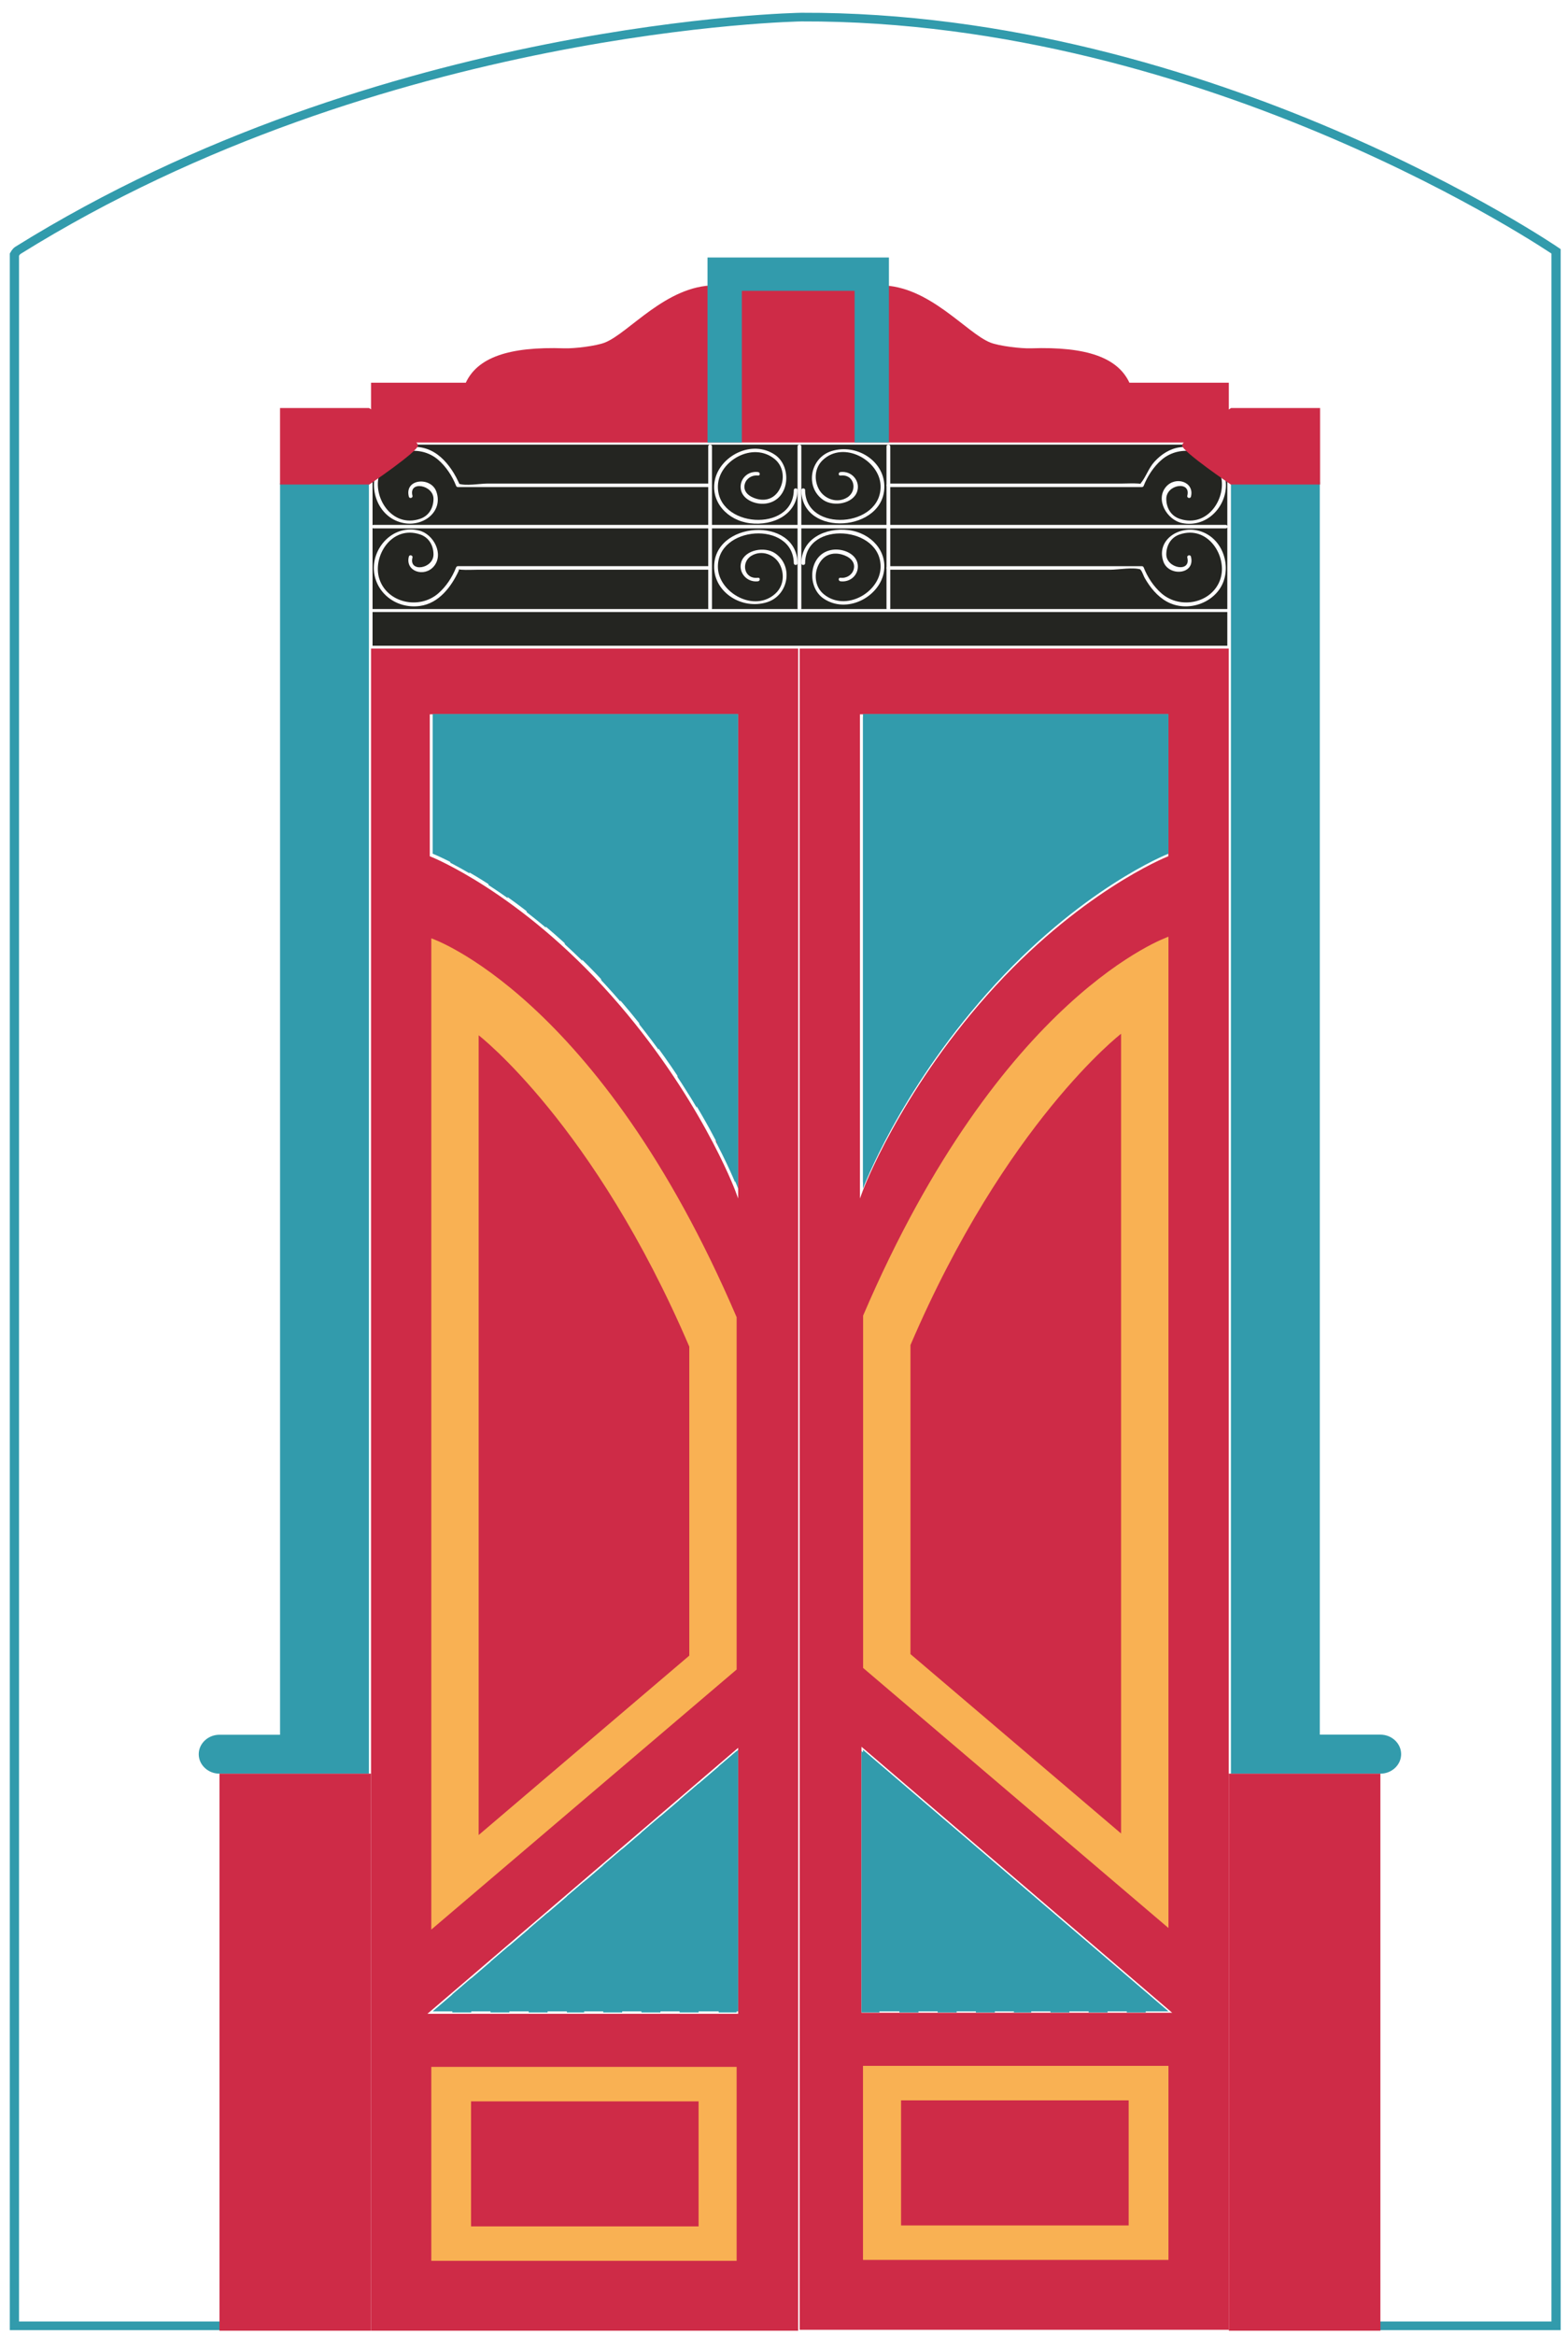 <?xml version="1.0" encoding="UTF-8" standalone="no"?>
<svg
   xmlns:dc="http://purl.org/dc/elements/1.1/"
   xmlns:cc="http://creativecommons.org/ns#"
   xmlns:rdf="http://www.w3.org/1999/02/22-rdf-syntax-ns#"
   xmlns:svg="http://www.w3.org/2000/svg"
   xmlns="http://www.w3.org/2000/svg"
   id="svg8"
   version="1.1"
   viewBox="0 0 163.672 243.682"
   height="921.001"
   width="618.602">
  <rect x="0" y="0" width="163.672" height="243.682" fill="#333333" stroke="none"/>
  <defs
     id="defs2">
    <clipPath
       id="clipPath1265"
       clipPathUnits="userSpaceOnUse">
      <path
         id="path1263"
         d="M 0,595.276 H 841.89 V 0 H 0 Z" />
    </clipPath>
    <clipPath
       id="clipPath1281"
       clipPathUnits="userSpaceOnUse">
      <path
         id="path1279"
         d="M -146.604,608.655 H 285.771 V 165.18 h -432.375 z" />
    </clipPath>
    <clipPath
       id="clipPath1517"
       clipPathUnits="userSpaceOnUse">
      <path
         id="path1515"
         d="M 543.615,380.714 H 993.297 V -54.171 H 543.615 Z" />
    </clipPath>
    <clipPath
       id="clipPath1121"
       clipPathUnits="userSpaceOnUse">
      <path
         id="path1119"
         d="M 0,595.276 H 841.89 V 0 H 0 Z" />
    </clipPath>
    <clipPath
       id="clipPath1081"
       clipPathUnits="userSpaceOnUse">
      <path
         id="path1079"
         d="m 429.197,242.135 h 33.063 l -33.063,30.174 z" />
    </clipPath>
    <clipPath
       id="clipPath1069"
       clipPathUnits="userSpaceOnUse">
      <path
         id="path1067"
         d="M 0,595.276 H 841.89 V 0 H 0 Z" />
    </clipPath>
    <clipPath
       id="clipPath1029"
       clipPathUnits="userSpaceOnUse">
      <path
         id="path1027"
         d="m 429.197,391.827 v -54.766 c 0,0 3.813,10.979 13.442,22.555 v 0 c 10.069,12.106 19.621,16.093 19.621,16.093 v 0 16.118 z" />
    </clipPath>
    <clipPath
       id="clipPath941"
       clipPathUnits="userSpaceOnUse">
      <path
         id="path939"
         d="m 382.621,242.135 h 33.064 v 30.174 z" />
    </clipPath>
    <clipPath
       id="clipPath929"
       clipPathUnits="userSpaceOnUse">
      <path
         id="path927"
         d="M 0,595.276 H 841.89 V 0 H 0 Z" />
    </clipPath>
    <clipPath
       id="clipPath889"
       clipPathUnits="userSpaceOnUse">
      <path
         id="path887"
         d="m 382.621,391.827 v -16.118 c 0,0 9.552,-3.987 19.622,-16.093 v 0 c 9.628,-11.576 13.442,-22.555 13.442,-22.555 v 0 54.766 z" />
    </clipPath>
    <clipPath
       id="clipPath835"
       clipPathUnits="userSpaceOnUse">
      <path
         id="path833"
         d="M 0,595.276 H 841.89 V 0 H 0 Z" />
    </clipPath>
    <clipPath
       id="clipPath3241-4-2-3-8-61"
       clipPathUnits="userSpaceOnUse">
      <rect
         y="-264.111"
         x="-1.562"
         height="1060.938"
         width="818.75"
         id="rect3243-67-91-6-9-87"
         style="opacity:1;vector-effect:none;fill:#008080;fill-opacity:1;stroke:none;stroke-width:18.898;stroke-linecap:butt;stroke-linejoin:miter;stroke-miterlimit:4;stroke-dasharray:none;stroke-dashoffset:0;stroke-opacity:1" />
    </clipPath>
    <filter
       id="filter9616-50-8-5"
       style="color-interpolation-filters:sRGB">
      <feFlood
         id="feFlood9606-36-7-6"
         result="flood"
         flood-color="rgb(255,255,255)"
         flood-opacity="0.859" />
      <feComposite
         id="feComposite9608-106-7-9"
         result="composite1"
         operator="in"
         in2="SourceGraphic"
         in="flood" />
      <feGaussianBlur
         id="feGaussianBlur9610-3-6-3"
         result="blur"
         stdDeviation="3"
         in="composite1" />
      <feOffset
         id="feOffset9612-20-8-7"
         result="offset"
         dy="3"
         dx="-3" />
      <feComposite
         id="feComposite9614-61-7-4"
         result="composite2"
         operator="over"
         in2="offset"
         in="SourceGraphic" />
    </filter>
    <clipPath
       id="clipPath2335"
       clipPathUnits="userSpaceOnUse">
      <rect
         y="-1066.181"
         x="-565.812"
         height="221.561"
         width="332.471"
         id="rect2337"
         style="opacity:0.591;vector-effect:none;fill:#329bac;fill-opacity:1;stroke:none;stroke-width:1.824;stroke-linecap:butt;stroke-linejoin:miter;stroke-miterlimit:4;stroke-dasharray:none;stroke-dashoffset:0;stroke-opacity:1" />
    </clipPath>
    <clipPath
       id="clipPath2186"
       clipPathUnits="userSpaceOnUse">
      <rect
         y="-1455.75"
         x="-1219.875"
         height="591.75"
         width="555"
         id="rect2188"
         style="opacity:0.591;vector-effect:none;fill:#ffffff;fill-opacity:1;stroke:none;stroke-width:4.5;stroke-linecap:butt;stroke-linejoin:miter;stroke-miterlimit:4;stroke-dasharray:none;stroke-dashoffset:0;stroke-opacity:1" />
    </clipPath>
    <filter
       id="filter2337"
       style="color-interpolation-filters:sRGB">
      <feFlood
         id="feFlood2327"
         result="flood"
         flood-color="rgb(0,0,0)"
         flood-opacity="0.498" />
      <feComposite
         id="feComposite2329"
         result="composite1"
         operator="in"
         in2="SourceGraphic"
         in="flood" />
      <feGaussianBlur
         id="feGaussianBlur2331"
         result="blur"
         stdDeviation="1.5"
         in="composite1" />
      <feOffset
         id="feOffset2333"
         result="offset"
         dy="0"
         dx="0" />
      <feComposite
         id="feComposite2335"
         result="composite2"
         operator="over"
         in2="offset"
         in="SourceGraphic" />
    </filter>
    <filter
       id="filter2313"
       style="color-interpolation-filters:sRGB">
      <feFlood
         id="feFlood2303"
         result="flood"
         flood-color="rgb(0,0,0)"
         flood-opacity="0.498" />
      <feComposite
         id="feComposite2305"
         result="composite1"
         operator="in"
         in2="SourceGraphic"
         in="flood" />
      <feGaussianBlur
         id="feGaussianBlur2307"
         result="blur"
         stdDeviation="1.5"
         in="composite1" />
      <feOffset
         id="feOffset2309"
         result="offset"
         dy="0"
         dx="0" />
      <feComposite
         id="feComposite2311"
         result="composite2"
         operator="over"
         in2="offset"
         in="SourceGraphic" />
    </filter>
    <filter
       id="filter2325"
       style="color-interpolation-filters:sRGB">
      <feFlood
         id="feFlood2315"
         result="flood"
         flood-color="rgb(0,0,0)"
         flood-opacity="0.498" />
      <feComposite
         id="feComposite2317"
         result="composite1"
         operator="in"
         in2="SourceGraphic"
         in="flood" />
      <feGaussianBlur
         id="feGaussianBlur2319"
         result="blur"
         stdDeviation="1.5"
         in="composite1" />
      <feOffset
         id="feOffset2321"
         result="offset"
         dy="0"
         dx="0" />
      <feComposite
         id="feComposite2323"
         result="composite2"
         operator="over"
         in2="offset"
         in="SourceGraphic" />
    </filter>
    <filter
       id="filter2301"
       style="color-interpolation-filters:sRGB">
      <feFlood
         id="feFlood2291"
         result="flood"
         flood-color="rgb(0,0,0)"
         flood-opacity="0.498" />
      <feComposite
         id="feComposite2293"
         result="composite1"
         operator="in"
         in2="SourceGraphic"
         in="flood" />
      <feGaussianBlur
         id="feGaussianBlur2295"
         result="blur"
         stdDeviation="1.5"
         in="composite1" />
      <feOffset
         id="feOffset2297"
         result="offset"
         dy="0"
         dx="0" />
      <feComposite
         id="feComposite2299"
         result="composite2"
         operator="over"
         in2="offset"
         in="SourceGraphic" />
    </filter>
    <filter
       id="filter2349"
       style="color-interpolation-filters:sRGB">
      <feFlood
         id="feFlood2339"
         result="flood"
         flood-color="rgb(0,0,0)"
         flood-opacity="0.498" />
      <feComposite
         id="feComposite2341"
         result="composite1"
         operator="in"
         in2="SourceGraphic"
         in="flood" />
      <feGaussianBlur
         id="feGaussianBlur2343"
         result="blur"
         stdDeviation="1.5"
         in="composite1" />
      <feOffset
         id="feOffset2345"
         result="offset"
         dy="0"
         dx="0" />
      <feComposite
         id="feComposite2347"
         result="composite2"
         operator="over"
         in2="offset"
         in="SourceGraphic" />
    </filter>
    <clipPath
       id="clipPath1069-4"
       clipPathUnits="userSpaceOnUse">
      <path
         id="path1067-9"
         d="M 0,595.276 H 841.89 V 0 H 0 Z" />
    </clipPath>
    <clipPath
       id="clipPath929-2"
       clipPathUnits="userSpaceOnUse">
      <path
         id="path927-5"
         d="M 0,595.276 H 841.89 V 0 H 0 Z" />
    </clipPath>
    <clipPath
       id="clipPath3241-4-2-3-8-61-7"
       clipPathUnits="userSpaceOnUse">
      <rect
         y="-264.111"
         x="-1.562"
         height="1060.938"
         width="818.75"
         id="rect3243-67-91-6-9-87-4"
         style="opacity:1;vector-effect:none;fill:#008080;fill-opacity:1;stroke:none;stroke-width:18.898;stroke-linecap:butt;stroke-linejoin:miter;stroke-miterlimit:4;stroke-dasharray:none;stroke-dashoffset:0;stroke-opacity:1" />
    </clipPath>
  </defs>
  <g
     transform="translate(-55.676,209.807)"
     id="layer1">
    <path
       id="rect481"
       d="m 55.676,-209.277 c 0,81.051 0,162.102 0,243.152 54.557,0 109.115,0 163.672,0 0,-81.227 0,-162.454 0,-243.682 -54.557,0 -109.115,0 -163.672,0 v 0.529 z"
       style="fill:#ffffff;stroke-width:0.265" />
    <g
       transform="translate(-7.707,-7.707)"
       id="g479">
      <g
         transform="matrix(0.964,0,0,-0.904,-260.444,226.8)"
         id="g829">
        <g
           id="g831"
           clip-path="url(#clipPath835)">
          <g
             id="g837"
             transform="translate(422.701,472.474)">
            <path
               d="m 0,0 c 0,0 -45.406,-0.736 -84.846,-26.932 -0.19,-0.126 -0.375,-0.482 -0.375,-0.482 V -266.518 H 81.709 V -27.041 C 81.709,-27.041 44.41,0.154 0,0 Z"
               style="fill:none;stroke:#329bac;stroke-width:1;stroke-linecap:butt;stroke-linejoin:miter;stroke-miterlimit:10;stroke-dasharray:none;stroke-opacity:1"
               id="path839" />
          </g>
          <path
             d="m 376.097,205.389 h 92.881 V 399.74 h -92.881 z"
             style="fill:#242521;fill-opacity:1;fill-rule:nonzero;stroke:none"
             id="path841" />
          <path
             d="m 376.097,205.389 h 46.44 V 399.74 h -46.44 z"
             style="fill:#242521;fill-opacity:1;fill-rule:nonzero;stroke:none"
             id="path843" />
          <path
             d="m 376.26,205.552 h 46.115 V 399.577 H 376.26 Z m 46.441,-0.325 h -46.767 v 194.676 h 46.767 z"
             style="fill:#ffffff;fill-opacity:1;fill-rule:nonzero;stroke:none"
             id="path845" />
          <path
             d="m 382.621,242.135 h 33.063 v 149.691 h -33.063 z"
             style="fill:#242521;fill-opacity:1;fill-rule:nonzero;stroke:none"
             id="path847" />
          <path
             d="m 382.784,242.298 h 32.738 v 149.366 h -32.738 z m 33.064,-0.326 h -33.389 v 150.017 h 33.389 z"
             style="fill:#ffffff;fill-opacity:1;fill-rule:nonzero;stroke:none"
             id="path849" />
          <g
             id="g851"
             transform="translate(402.243,359.615)">
            <path
               d="M 0,0 C 9.628,-11.576 13.441,-22.555 13.441,-22.555 V 32.211 H -19.622 V 16.093 c 0,0 9.552,-3.987 19.622,-16.093"
               style="fill:#242521;fill-opacity:1;fill-rule:nonzero;stroke:none"
               id="path853" />
          </g>
          <g
             id="g855"
             transform="translate(402.368,359.719)">
            <path
               d="M 0,0 C 8.024,-9.646 12.054,-18.983 13.154,-21.77 V 31.944 H -19.584 V 16.096 C -18.533,15.625 -9.432,11.34 0,0 m 13.479,-23.624 -0.316,0.912 c -0.038,0.109 -3.916,11.086 -13.413,22.504 -9.925,11.932 -19.464,16.007 -19.56,16.047 l -0.1,0.041 v 16.39 h 33.389 z"
               style="fill:#ffffff;fill-opacity:1;fill-rule:nonzero;stroke:none"
               id="path857" />
          </g>
          <path
             d="m 376.097,205.389 h 46.44 V 399.74 h -46.44 z"
             style="fill:#ce2b47;fill-opacity:1;fill-rule:nonzero;stroke:none"
             id="path859" />
          <path
             d="m 382.621,242.135 h 33.063 v 149.691 h -33.063 z"
             style="fill:#ce2b47;fill-opacity:1;fill-rule:nonzero;stroke:none"
             id="path861" />
          <g
             id="g863"
             transform="translate(382.621,242.135)">
            <path
               d="M 0,0 H 33.063 V 30.173 Z"
               style="fill:#242521;fill-opacity:1;fill-rule:nonzero;stroke:none"
               id="path865" />
          </g>
          <g
             id="g867"
             transform="translate(383.041,242.298)">
            <path
               d="M 0,0 H 32.48 V 29.642 Z M 32.806,-0.325 H -0.84 l 0.31,0.283 33.336,30.422 z"
               style="fill:#ffffff;fill-opacity:1;fill-rule:nonzero;stroke:none"
               id="path869" />
          </g>
          <path
             d="m 382.621,213.456 h 33.063 v 22.389 h -33.063 z"
             style="fill:#f9b153;fill-opacity:1;fill-rule:nonzero;stroke:none"
             id="path871" />
          <path
             d="m 386.927,217.434 h 24.637 v 14.432 h -24.637 z"
             style="fill:#ce2b47;fill-opacity:1;fill-rule:nonzero;stroke:none"
             id="path873" />
          <g
             id="g875"
             transform="translate(382.621,366.128)">
            <path
               d="M 0,0 C 0,0 18.127,-6.542 33.063,-43.742 V -84.41 L 0,-114.433 Z"
               style="fill:#f9b153;fill-opacity:1;fill-rule:nonzero;stroke:none"
               id="path877" />
          </g>
          <g
             id="g879"
             transform="translate(387.75,354.934)">
            <path
               d="M 0,0 C 0,0 12.504,-10.283 22.807,-35.943 V -71.612 L 0,-92.322 Z"
               style="fill:#ce2b47;fill-opacity:1;fill-rule:nonzero;stroke:none"
               id="path881" />
          </g>
        </g>
      </g>
      <g
         transform="matrix(0.964,0,0,-0.904,-260.444,226.8)"
         id="g883">
        <g
           id="g885"
           clip-path="url(#clipPath889)">
          <path
             d="m 384.688,337.302 h -2.067 v 54.524 h 2.067 z"
             style="fill:#ffffff;fill-opacity:1;fill-rule:nonzero;stroke:none"
             id="path891" />
          <path
             d="m 386.755,337.302 h -2.067 v 54.524 h 2.067 z"
             style="fill:#329bac;fill-opacity:1;fill-rule:nonzero;stroke:none"
             id="path893" />
          <path
             d="m 388.822,337.302 h -2.067 v 54.524 h 2.067 z"
             style="fill:#ffffff;fill-opacity:1;fill-rule:nonzero;stroke:none"
             id="path895" />
          <path
             d="m 390.889,337.302 h -2.067 v 54.524 h 2.067 z"
             style="fill:#329bac;fill-opacity:1;fill-rule:nonzero;stroke:none"
             id="path897" />
          <path
             d="m 392.956,337.302 h -2.067 v 54.524 h 2.067 z"
             style="fill:#ffffff;fill-opacity:1;fill-rule:nonzero;stroke:none"
             id="path899" />
          <path
             d="m 395.022,337.302 h -2.067 v 54.524 h 2.067 z"
             style="fill:#329bac;fill-opacity:1;fill-rule:nonzero;stroke:none"
             id="path901" />
          <path
             d="m 397.089,337.302 h -2.067 v 54.524 h 2.067 z"
             style="fill:#ffffff;fill-opacity:1;fill-rule:nonzero;stroke:none"
             id="path903" />
          <path
             d="m 399.156,337.302 h -2.067 v 54.524 h 2.067 z"
             style="fill:#329bac;fill-opacity:1;fill-rule:nonzero;stroke:none"
             id="path905" />
          <path
             d="m 401.028,337.302 h -2.067 v 54.524 h 2.067 z"
             style="fill:#ffffff;fill-opacity:1;fill-rule:nonzero;stroke:none"
             id="path907" />
          <path
             d="m 403.095,337.302 h -2.067 v 54.524 h 2.067 z"
             style="fill:#329bac;fill-opacity:1;fill-rule:nonzero;stroke:none"
             id="path909" />
          <path
             d="m 405.162,337.302 h -2.067 v 54.524 h 2.067 z"
             style="fill:#ffffff;fill-opacity:1;fill-rule:nonzero;stroke:none"
             id="path911" />
          <path
             d="m 407.228,337.302 h -2.067 v 54.524 h 2.067 z"
             style="fill:#329bac;fill-opacity:1;fill-rule:nonzero;stroke:none"
             id="path913" />
          <path
             d="m 409.295,337.302 h -2.067 v 54.524 h 2.067 z"
             style="fill:#ffffff;fill-opacity:1;fill-rule:nonzero;stroke:none"
             id="path915" />
          <path
             d="m 411.362,337.302 h -2.067 v 54.524 h 2.067 z"
             style="fill:#329bac;fill-opacity:1;fill-rule:nonzero;stroke:none"
             id="path917" />
          <path
             d="m 413.429,337.302 h -2.067 v 54.524 h 2.067 z"
             style="fill:#ffffff;fill-opacity:1;fill-rule:nonzero;stroke:none"
             id="path919" />
          <path
             d="m 415.592,337.302 h -2.067 v 54.524 h 2.067 z"
             style="fill:#329bac;fill-opacity:1;fill-rule:nonzero;stroke:none"
             id="path921" />
        </g>
      </g>
      <g
         transform="matrix(0.964,0,0,-0.904,-260.444,226.8)"
         id="g923">
        <g
           id="g925"
           clip-path="url(#clipPath929)">
          <g
             id="g931"
             transform="translate(402.368,359.719)">
            <path
               d="M 0,0 C 8.024,-9.646 12.054,-18.983 13.154,-21.77 V 31.944 H -19.584 V 16.096 C -18.533,15.625 -9.432,11.34 0,0 m 13.479,-23.624 -0.316,0.912 c -0.038,0.109 -3.916,11.086 -13.413,22.504 -9.925,11.932 -19.464,16.007 -19.56,16.047 l -0.1,0.041 v 16.39 h 33.389 z"
               style="fill:#ffffff;fill-opacity:1;fill-rule:nonzero;stroke:none"
               id="path933" />
          </g>
        </g>
      </g>
      <g
         transform="matrix(0.964,0,0,-0.904,-260.444,226.8)"
         id="g935">
        <g
           id="g937"
           clip-path="url(#clipPath941)">
          <path
             d="m 384.898,240.773 h -2.067 v 54.523 h 2.067 z"
             style="fill:#ffffff;fill-opacity:1;fill-rule:nonzero;stroke:none"
             id="path943" />
          <path
             d="m 386.965,240.773 h -2.067 v 54.523 h 2.067 z"
             style="fill:#329bac;fill-opacity:1;fill-rule:nonzero;stroke:none"
             id="path945" />
          <path
             d="m 389.032,240.773 h -2.067 v 54.523 h 2.067 z"
             style="fill:#ffffff;fill-opacity:1;fill-rule:nonzero;stroke:none"
             id="path947" />
          <path
             d="m 391.099,240.773 h -2.067 v 54.523 h 2.067 z"
             style="fill:#329bac;fill-opacity:1;fill-rule:nonzero;stroke:none"
             id="path949" />
          <path
             d="m 393.166,240.773 h -2.067 v 54.523 h 2.067 z"
             style="fill:#ffffff;fill-opacity:1;fill-rule:nonzero;stroke:none"
             id="path951" />
          <path
             d="m 395.233,240.773 h -2.067 v 54.523 h 2.067 z"
             style="fill:#329bac;fill-opacity:1;fill-rule:nonzero;stroke:none"
             id="path953" />
          <path
             d="m 397.3,240.773 h -2.067 v 54.523 h 2.067 z"
             style="fill:#ffffff;fill-opacity:1;fill-rule:nonzero;stroke:none"
             id="path955" />
          <path
             d="M 399.367,240.773 H 397.3 v 54.523 h 2.067 z"
             style="fill:#329bac;fill-opacity:1;fill-rule:nonzero;stroke:none"
             id="path957" />
          <path
             d="m 401.238,240.773 h -2.067 v 54.523 h 2.067 z"
             style="fill:#ffffff;fill-opacity:1;fill-rule:nonzero;stroke:none"
             id="path959" />
          <path
             d="m 403.305,240.773 h -2.067 v 54.523 h 2.067 z"
             style="fill:#329bac;fill-opacity:1;fill-rule:nonzero;stroke:none"
             id="path961" />
          <path
             d="m 405.372,240.773 h -2.067 v 54.523 h 2.067 z"
             style="fill:#ffffff;fill-opacity:1;fill-rule:nonzero;stroke:none"
             id="path963" />
          <path
             d="m 407.439,240.773 h -2.067 v 54.523 h 2.067 z"
             style="fill:#329bac;fill-opacity:1;fill-rule:nonzero;stroke:none"
             id="path965" />
          <path
             d="m 409.506,240.773 h -2.067 v 54.523 h 2.067 z"
             style="fill:#ffffff;fill-opacity:1;fill-rule:nonzero;stroke:none"
             id="path967" />
          <path
             d="m 411.573,240.773 h -2.067 v 54.523 h 2.067 z"
             style="fill:#329bac;fill-opacity:1;fill-rule:nonzero;stroke:none"
             id="path969" />
          <path
             d="m 413.64,240.773 h -2.067 v 54.523 h 2.067 z"
             style="fill:#ffffff;fill-opacity:1;fill-rule:nonzero;stroke:none"
             id="path971" />
          <path
             d="m 415.803,240.773 h -2.067 v 54.523 h 2.067 z"
             style="fill:#329bac;fill-opacity:1;fill-rule:nonzero;stroke:none"
             id="path973" />
        </g>
      </g>
      <path
         d="M 191.641,41.036 H 146.856 V -134.746 h 44.786 z"
         style="fill:#242521;fill-opacity:1;fill-rule:nonzero;stroke:none;stroke-width:0.934"
         id="path983" />
      <path
         d="m 147.012,40.888 h 44.471 V -134.598 h -44.471 z m 44.787,0.294 H 146.698 V -134.893 h 45.1 z"
         style="fill:#ffffff;fill-opacity:1;fill-rule:nonzero;stroke:none;stroke-width:0.934"
         id="path985" />
      <path
         d="m 185.349,7.801 h -31.885 v -135.388 h 31.885 z"
         style="fill:#242521;fill-opacity:1;fill-rule:nonzero;stroke:none;stroke-width:0.934"
         id="path987" />
      <path
         d="m 153.621,7.653 h 31.572 V -127.441 h -31.572 z m 31.885,0.295 H 153.306 V -127.735 h 32.2 z"
         style="fill:#ffffff;fill-opacity:1;fill-rule:nonzero;stroke:none;stroke-width:0.934"
         id="path989" />
      <g
         id="g991"
         transform="matrix(0.964,0,0,-0.904,166.427,-98.455)">
        <path
           d="M 0,0 C -9.629,-11.576 -13.442,-22.555 -13.442,-22.555 V 32.211 H 19.621 V 16.093 C 19.621,16.093 10.069,12.106 0,0"
           style="fill:#242521;fill-opacity:1;fill-rule:nonzero;stroke:none"
           id="path993" />
      </g>
      <g
         id="g995"
         transform="matrix(0.964,0,0,-0.904,153.62,-127.441)">
        <path
           d="m 0,0 v -53.714 c 1.1,2.786 5.13,12.124 13.153,21.77 9.433,11.34 18.534,15.625 19.585,16.095 V 0 Z M -0.325,-55.568 V 0.326 h 33.388 v -16.39 l -0.099,-0.041 c -0.096,-0.041 -9.635,-4.115 -19.56,-16.047 l -0.125,0.104 0.125,-0.104 C 3.907,-43.57 0.029,-54.547 -0.009,-54.656 Z"
           style="fill:#ffffff;fill-opacity:1;fill-rule:nonzero;stroke:none"
           id="path997" />
      </g>
      <path
         d="M 191.641,41.036 H 146.856 V -134.746 h 44.786 z"
         style="fill:#ce2b47;fill-opacity:1;fill-rule:nonzero;stroke:none;stroke-width:0.934"
         id="path999" />
      <path
         d="m 185.349,7.801 h -31.885 v -135.388 h 31.885 z"
         style="fill:#ce2b47;fill-opacity:1;fill-rule:nonzero;stroke:none;stroke-width:0.934"
         id="path1001" />
      <g
         id="g1003"
         transform="matrix(0.964,0,0,-0.904,185.349,7.8)">
        <path
           d="M 0,0 H -33.063 V 30.173 Z"
           style="fill:#242521;fill-opacity:1;fill-rule:nonzero;stroke:none"
           id="path1005" />
      </g>
      <g
         id="g1007"
         transform="matrix(0.964,0,0,-0.904,153.62,7.654)">
        <path
           d="M 0,0 H 32.48 L 0,29.642 Z M 33.321,-0.325 H -0.325 V 30.38 Z"
           style="fill:#ffffff;fill-opacity:1;fill-rule:nonzero;stroke:none"
           id="path1009" />
      </g>
      <path
         d="m 185.349,33.74 h -31.885 v -20.25 h 31.885 z"
         style="fill:#f9b153;fill-opacity:1;fill-rule:nonzero;stroke:none;stroke-width:0.934"
         id="path1011" />
      <path
         d="M 181.197,30.142 H 157.438 V 17.089 h 23.759 z"
         style="fill:#ce2b47;fill-opacity:1;fill-rule:nonzero;stroke:none;stroke-width:0.934"
         id="path1013" />
      <g
         id="g1015"
         transform="matrix(0.964,0,0,-0.904,185.349,-104.345)">
        <path
           d="M 0,0 C 0,0 -18.127,-6.542 -33.063,-43.742 V -84.41 L 0,-114.433 Z"
           style="fill:#f9b153;fill-opacity:1;fill-rule:nonzero;stroke:none"
           id="path1017" />
      </g>
      <g
         id="g1019"
         transform="matrix(0.964,0,0,-0.904,180.404,-94.22)">
        <path
           d="M 0,0 C 0,0 -12.504,-10.283 -22.807,-35.943 V -71.612 L 0,-92.322 Z"
           style="fill:#ce2b47;fill-opacity:1;fill-rule:nonzero;stroke:none"
           id="path1021" />
      </g>
      <path
         style="fill:#329bac;fill-opacity:1;stroke-width:0.934"
         d="m 140.432,-127.588 v 49.533 c 0,0 -3.677,-9.93 -12.963,-20.4 v 0 c -9.71,-10.949 -18.922,-14.555 -18.922,-14.555 v 0 -14.578 z"
         id="path1487" />
      <g
         transform="matrix(0.964,0,0,-0.904,-260.444,226.8)"
         id="g1023">
        <g
           id="g1025"
           clip-path="url(#clipPath1029)">
          <path
             d="m 460.194,337.302 h 2.066 v 54.524 h -2.066 z"
             style="fill:#ffffff;fill-opacity:1;fill-rule:nonzero;stroke:none"
             id="path1031" />
          <path
             d="m 458.126,337.302 h 2.067 v 54.524 h -2.067 z"
             style="fill:#329bac;fill-opacity:1;fill-rule:nonzero;stroke:none"
             id="path1033" />
          <path
             d="m 456.06,337.302 h 2.066 v 54.524 h -2.066 z"
             style="fill:#ffffff;fill-opacity:1;fill-rule:nonzero;stroke:none"
             id="path1035" />
          <path
             d="m 453.993,337.302 h 2.067 v 54.524 h -2.067 z"
             style="fill:#329bac;fill-opacity:1;fill-rule:nonzero;stroke:none"
             id="path1037" />
          <path
             d="m 451.926,337.302 h 2.066 v 54.524 h -2.066 z"
             style="fill:#ffffff;fill-opacity:1;fill-rule:nonzero;stroke:none"
             id="path1039" />
          <path
             d="m 449.859,337.302 h 2.067 v 54.524 h -2.067 z"
             style="fill:#329bac;fill-opacity:1;fill-rule:nonzero;stroke:none"
             id="path1041" />
          <path
             d="m 447.792,337.302 h 2.066 v 54.524 h -2.066 z"
             style="fill:#ffffff;fill-opacity:1;fill-rule:nonzero;stroke:none"
             id="path1043" />
          <path
             d="m 445.725,337.302 h 2.067 v 54.524 h -2.067 z"
             style="fill:#329bac;fill-opacity:1;fill-rule:nonzero;stroke:none"
             id="path1045" />
          <path
             d="m 443.854,337.302 h 2.067 v 54.524 h -2.067 z"
             style="fill:#ffffff;fill-opacity:1;fill-rule:nonzero;stroke:none"
             id="path1047" />
          <path
             d="m 441.787,337.302 h 2.067 v 54.524 h -2.067 z"
             style="fill:#329bac;fill-opacity:1;fill-rule:nonzero;stroke:none"
             id="path1049" />
          <path
             d="m 439.72,337.302 h 2.066 v 54.524 h -2.066 z"
             style="fill:#ffffff;fill-opacity:1;fill-rule:nonzero;stroke:none"
             id="path1051" />
          <path
             d="m 437.653,337.302 h 2.067 v 54.524 h -2.067 z"
             style="fill:#329bac;fill-opacity:1;fill-rule:nonzero;stroke:none"
             id="path1053" />
          <path
             d="m 435.586,337.302 h 2.066 v 54.524 h -2.066 z"
             style="fill:#ffffff;fill-opacity:1;fill-rule:nonzero;stroke:none"
             id="path1055" />
          <path
             d="m 433.519,337.302 h 2.067 v 54.524 h -2.067 z"
             style="fill:#329bac;fill-opacity:1;fill-rule:nonzero;stroke:none"
             id="path1057" />
          <path
             d="m 431.453,337.302 h 2.066 v 54.524 h -2.066 z"
             style="fill:#ffffff;fill-opacity:1;fill-rule:nonzero;stroke:none"
             id="path1059" />
          <path
             d="m 429.29,337.302 h 2.067 v 54.524 h -2.067 z"
             style="fill:#329bac;fill-opacity:1;fill-rule:nonzero;stroke:none"
             id="path1061" />
        </g>
      </g>
      <path
         style="fill:#329bac;fill-opacity:1;stroke-width:0.934"
         d="m 108.546,7.801 h 31.886 v -27.291 z"
         id="path1489" />
      <g
         transform="matrix(0.964,0,0,-0.904,-260.444,226.8)"
         id="g1063">
        <g
           id="g1065"
           clip-path="url(#clipPath1069)">
          <g
             id="g1071"
             transform="translate(429.36,391.664)">
            <path
               d="m 0,0 v -53.714 c 1.1,2.786 5.13,12.124 13.153,21.77 9.433,11.34 18.534,15.625 19.585,16.095 V 0 Z M -0.325,-55.568 V 0.326 h 33.388 v -16.39 l -0.099,-0.041 c -0.096,-0.041 -9.635,-4.115 -19.56,-16.047 l -0.125,0.104 0.125,-0.104 C 3.907,-43.57 0.029,-54.547 -0.009,-54.656 Z"
               style="fill:#ffffff;fill-opacity:1;fill-rule:nonzero;stroke:none"
               id="path1073" />
          </g>
        </g>
      </g>
      <path
         style="fill:#329bac;fill-opacity:1;stroke-width:0.934"
         d="m 153.463,-127.588 v 49.533 c 0,0 3.677,-9.93 12.963,-20.4 v 0 c 9.71,-10.949 18.922,-14.555 18.922,-14.555 v 0 -14.578 z"
         id="path1491" />
      <g
         transform="matrix(0.964,0,0,-0.904,-260.444,226.8)"
         id="g1075">
        <g
           id="g1077"
           clip-path="url(#clipPath1081)">
          <path
             d="m 459.983,240.773 h 2.067 v 54.523 h -2.067 z"
             style="fill:#ffffff;fill-opacity:1;fill-rule:nonzero;stroke:none"
             id="path1083" />
          <path
             d="m 457.916,240.773 h 2.066 v 54.523 h -2.066 z"
             style="fill:#329bac;fill-opacity:1;fill-rule:nonzero;stroke:none"
             id="path1085" />
          <path
             d="m 455.849,240.773 h 2.067 v 54.523 h -2.067 z"
             style="fill:#ffffff;fill-opacity:1;fill-rule:nonzero;stroke:none"
             id="path1087" />
          <path
             d="m 453.783,240.773 h 2.066 v 54.523 h -2.066 z"
             style="fill:#329bac;fill-opacity:1;fill-rule:nonzero;stroke:none"
             id="path1089" />
          <path
             d="m 451.715,240.773 h 2.067 v 54.523 h -2.067 z"
             style="fill:#ffffff;fill-opacity:1;fill-rule:nonzero;stroke:none"
             id="path1091" />
          <path
             d="m 449.649,240.773 h 2.066 v 54.523 h -2.066 z"
             style="fill:#329bac;fill-opacity:1;fill-rule:nonzero;stroke:none"
             id="path1093" />
          <path
             d="m 447.582,240.773 h 2.067 v 54.523 h -2.067 z"
             style="fill:#ffffff;fill-opacity:1;fill-rule:nonzero;stroke:none"
             id="path1095" />
          <path
             d="m 445.515,240.773 h 2.066 v 54.523 h -2.066 z"
             style="fill:#329bac;fill-opacity:1;fill-rule:nonzero;stroke:none"
             id="path1097" />
          <path
             d="m 443.644,240.773 h 2.066 v 54.523 h -2.066 z"
             style="fill:#ffffff;fill-opacity:1;fill-rule:nonzero;stroke:none"
             id="path1099" />
          <path
             d="m 441.577,240.773 h 2.067 v 54.523 h -2.067 z"
             style="fill:#329bac;fill-opacity:1;fill-rule:nonzero;stroke:none"
             id="path1101" />
          <path
             d="m 439.509,240.773 h 2.067 v 54.523 h -2.067 z"
             style="fill:#ffffff;fill-opacity:1;fill-rule:nonzero;stroke:none"
             id="path1103" />
          <path
             d="m 437.443,240.773 h 2.066 v 54.523 h -2.066 z"
             style="fill:#329bac;fill-opacity:1;fill-rule:nonzero;stroke:none"
             id="path1105" />
          <path
             d="m 435.375,240.773 h 2.067 v 54.523 h -2.067 z"
             style="fill:#ffffff;fill-opacity:1;fill-rule:nonzero;stroke:none"
             id="path1107" />
          <path
             d="m 433.309,240.773 h 2.066 v 54.523 h -2.066 z"
             style="fill:#329bac;fill-opacity:1;fill-rule:nonzero;stroke:none"
             id="path1109" />
          <path
             d="m 431.242,240.773 h 2.067 v 54.523 h -2.067 z"
             style="fill:#ffffff;fill-opacity:1;fill-rule:nonzero;stroke:none"
             id="path1111" />
          <path
             d="m 429.08,240.773 h 2.066 v 54.523 h -2.066 z"
             style="fill:#329bac;fill-opacity:1;fill-rule:nonzero;stroke:none"
             id="path1113" />
        </g>
      </g>
      <path
         style="fill:#329bac;fill-opacity:1;stroke-width:0.934"
         d="m 185.35,7.801 h -31.886 v -27.291 z"
         id="path1493" />
      <g
         transform="matrix(0.964,0,0,-0.904,-260.444,226.8)"
         id="g1115">
        <g
           id="g1117"
           clip-path="url(#clipPath1121)">
          <path
             d="m 468.978,403.977 h -92.881 v -4.236 h 92.881 z"
             style="fill:#242521;fill-opacity:1;fill-rule:nonzero;stroke:none"
             id="path1123" />
          <path
             d="m 376.26,399.903 h 92.555 v 3.911 H 376.26 Z m 92.88,-0.326 h -93.206 v 4.562 h 93.206 z"
             style="fill:#ffffff;fill-opacity:1;fill-rule:nonzero;stroke:none"
             id="path1125" />
          <path
             d="m 468.978,423.281 h -92.881 v -19.305 h 92.881 z"
             style="fill:#242521;fill-opacity:1;fill-rule:nonzero;stroke:none"
             id="path1127" />
          <path
             d="m 376.26,404.14 h 92.555 v 18.979 H 376.26 Z m 92.88,-0.326 h -93.206 v 19.63 h 93.206 z"
             style="fill:#ffffff;fill-opacity:1;fill-rule:nonzero;stroke:none"
             id="path1129" />
          <g
             id="g1131"
             transform="translate(432.115,418.218)">
            <path
               d="m 0,0 h 27.449 c 0.096,0 0.165,0.064 0.197,0.149 0.402,1.1 1.071,2.201 1.931,2.995 2.069,1.911 5.506,1.098 6.365,-1.638 0.816,-2.596 -1.303,-6.282 -4.39,-5.174 -0.988,0.354 -1.45,1.294 -1.461,2.29 -0.019,1.7 2.706,2.143 2.275,0.375 -0.062,-0.255 0.33,-0.364 0.393,-0.109 0.416,1.712 -1.664,2.434 -2.699,1.14 -1.187,-1.484 0.106,-3.837 1.753,-4.183 2.659,-0.559 4.737,1.855 4.736,4.359 -10e-4,2.672 -2.283,4.773 -4.976,4.39 C 30.465,4.437 29.539,3.771 28.821,2.94 28.168,2.184 27.906,1.191 27.322,0.435 27.251,0.344 27.582,0.368 27.055,0.407 c -0.59,0.044 -1.201,0 -1.791,0 H 11.304 0 C -0.263,0.407 -0.263,0 0,0"
               style="fill:#ffffff;fill-opacity:1;fill-rule:nonzero;stroke:none"
               id="path1133" />
          </g>
          <g
             id="g1135"
             transform="translate(432.115,408.679)">
            <path
               d="m 0,0 h 24.035 c 0.875,0 2.541,0.335 3.369,0 0.084,-0.034 -0.31,0.268 -0.082,-0.028 0.195,-0.253 0.292,-0.661 0.444,-0.945 0.566,-1.053 1.338,-2.092 2.385,-2.709 2.2,-1.296 5.143,-0.191 6.067,2.143 0.884,2.235 -0.117,5.287 -2.56,6.018 -2.235,0.669 -4.69,-1.091 -3.877,-3.549 0.579,-1.749 3.489,-1.51 2.978,0.589 -0.063,0.254 -0.455,0.147 -0.393,-0.108 0.438,-1.799 -2.294,-1.254 -2.275,0.374 0.011,0.993 0.469,1.935 1.461,2.291 3.076,1.103 5.207,-2.577 4.39,-5.175 -0.859,-2.735 -4.294,-3.549 -6.365,-1.638 -0.86,0.793 -1.529,1.896 -1.931,2.995 -0.032,0.085 -0.102,0.149 -0.197,0.149 L 0,0.407 C -0.263,0.407 -0.263,0 0,0"
               style="fill:#ffffff;fill-opacity:1;fill-rule:nonzero;stroke:none"
               id="path1137" />
          </g>
          <g
             id="g1139"
             transform="translate(422.281,422.921)">
            <path
               d="m 0,0 v -18.713 c 0,-0.262 0.407,-0.263 0.407,0 V 0 C 0.407,0.262 0,0.262 0,0"
               style="fill:#ffffff;fill-opacity:1;fill-rule:nonzero;stroke:none"
               id="path1141" />
          </g>
          <g
             id="g1143"
             transform="translate(431.911,422.921)">
            <path
               d="m 0,0 v -18.713 c 0,-0.262 0.407,-0.263 0.407,0 V 0 C 0.407,0.262 0,0.262 0,0"
               style="fill:#ffffff;fill-opacity:1;fill-rule:nonzero;stroke:none"
               id="path1145" />
          </g>
          <g
             id="g1147"
             transform="translate(422.692,417.872)">
            <path
               d="M 0,0 C 0.008,-5.521 9.145,-4.885 8.984,0.549 8.9,3.393 5.976,5.386 3.285,4.507 0.938,3.741 0.341,0.316 2.4,-1.162 3.518,-1.963 5.642,-1.566 6.052,-0.13 6.391,1.053 5.461,2.243 4.24,2.083 3.984,2.05 3.981,1.643 4.24,1.677 5.762,1.875 6.116,-0.103 4.959,-0.857 3.847,-1.582 2.479,-1.013 1.917,0.062 1.346,1.156 1.427,2.574 2.327,3.475 4.61,5.759 8.466,3.406 8.577,0.549 8.769,-4.35 0.415,-4.982 0.407,0 0.407,0.262 0,0.262 0,0"
               style="fill:#ffffff;fill-opacity:1;fill-rule:nonzero;stroke:none"
               id="path1149" />
          </g>
          <g
             id="g1151"
             transform="translate(423.099,409.426)">
            <path
               d="M 0,0 C 0.008,4.98 8.37,4.352 8.17,-0.549 8.055,-3.376 4.395,-5.64 2.03,-3.585 1.026,-2.713 0.92,-1.192 1.51,-0.062 2.023,0.923 2.92,1.321 3.975,1.013 4.76,0.783 5.495,0.2 5.259,-0.711 5.096,-1.341 4.489,-1.762 3.833,-1.676 c -0.259,0.033 -0.256,-0.374 0,-0.407 1.093,-0.144 1.97,0.772 1.871,1.878 C 5.591,1.068 4.141,1.72 2.988,1.557 0.377,1.186 0.102,-2.706 1.996,-4.073 4.507,-5.886 7.96,-3.929 8.502,-1.144 8.989,1.363 7.133,3.509 4.697,3.827 2.161,4.158 -0.403,2.788 -0.407,0 -0.407,-0.262 0,-0.262 0,0"
               style="fill:#ffffff;fill-opacity:1;fill-rule:nonzero;stroke:none"
               id="path1153" />
          </g>
          <g
             id="g1155"
             transform="translate(422.485,413.449)">
            <path
               d="m 0,0 h 40.409 5.751 c 0.262,0 0.263,0.407 0,0.407 H 5.75 0 C -0.262,0.407 -0.263,0 0,0"
               style="fill:#ffffff;fill-opacity:1;fill-rule:nonzero;stroke:none"
               id="path1157" />
          </g>
          <g
             id="g1159"
             transform="translate(412.812,418.626)">
            <path
               d="m 0,0 h -24.086 c -0.836,0 -2.395,-0.32 -3.179,0 0.112,-0.046 0.182,-0.198 0.028,0.157 -0.157,0.36 -0.326,0.712 -0.522,1.053 -0.608,1.059 -1.437,2.096 -2.559,2.637 -2.177,1.049 -4.888,-0.101 -5.761,-2.308 -0.941,-2.379 0.269,-5.624 2.966,-6.113 2.139,-0.388 4.22,1.379 3.47,3.644 -0.579,1.749 -3.488,1.51 -2.977,-0.589 0.062,-0.254 0.454,-0.147 0.392,0.108 -0.438,1.799 2.294,1.254 2.276,-0.374 -0.011,-0.994 -0.469,-1.935 -1.461,-2.291 -3.077,-1.103 -5.207,2.577 -4.391,5.175 0.86,2.735 4.294,3.549 6.366,1.638 0.859,-0.794 1.529,-1.896 1.931,-2.995 0.031,-0.085 0.101,-0.149 0.196,-0.149 L 0,-0.407 C 0.262,-0.407 0.263,0 0,0"
               style="fill:#ffffff;fill-opacity:1;fill-rule:nonzero;stroke:none"
               id="path1161" />
          </g>
          <g
             id="g1163"
             transform="translate(412.812,409.087)">
            <path
               d="m 0,0 h -27.311 c -0.095,0 -0.165,-0.064 -0.196,-0.149 -0.402,-1.1 -1.071,-2.201 -1.931,-2.995 -2.07,-1.911 -5.506,-1.099 -6.366,1.638 -0.816,2.596 1.304,6.282 4.391,5.174 0.987,-0.354 1.45,-1.294 1.461,-2.29 0.018,-1.7 -2.706,-2.143 -2.276,-0.375 0.062,0.255 -0.33,0.363 -0.392,0.108 -0.417,-1.711 1.664,-2.434 2.699,-1.139 1.12,1.401 -0.013,3.716 -1.569,4.136 -2.709,0.731 -4.922,-1.744 -4.921,-4.312 0.001,-2.672 2.284,-4.773 4.976,-4.39 2.074,0.294 3.422,2.25 4.198,4.03 0.142,0.327 -0.228,0.197 0.324,0.157 0.596,-0.044 1.212,0 1.809,0 H -11.068 0 C 0.262,-0.407 0.263,0 0,0"
               style="fill:#ffffff;fill-opacity:1;fill-rule:nonzero;stroke:none"
               id="path1165" />
          </g>
          <g
             id="g1167"
             transform="translate(412.609,422.921)">
            <path
               d="m 0,0 v -18.713 c 0,-0.262 0.407,-0.263 0.407,0 V 0 C 0.407,0.262 0,0.262 0,0"
               style="fill:#ffffff;fill-opacity:1;fill-rule:nonzero;stroke:none"
               id="path1169" />
          </g>
          <g
             id="g1171"
             transform="translate(421.874,417.872)">
            <path
               d="m 0,0 c -0.066,-4.97 -8.416,-4.362 -8.216,0.549 0.115,2.827 3.775,5.091 6.14,3.036 1.004,-0.872 1.11,-2.393 0.52,-3.523 -0.514,-0.985 -1.41,-1.383 -2.465,-1.075 -0.785,0.23 -1.521,0.813 -1.284,1.724 0.163,0.63 0.769,1.051 1.426,0.966 0.258,-0.034 0.256,0.373 0,0.406 -1.093,0.144 -1.97,-0.772 -1.871,-1.878 0.113,-1.273 1.563,-1.925 2.715,-1.762 2.612,0.371 2.887,4.263 0.993,5.63 C -4.553,5.886 -8.006,3.929 -8.548,1.144 -9.035,-1.363 -7.179,-3.509 -4.743,-3.827 -2.202,-4.159 0.37,-2.788 0.407,0 0.411,0.262 0.003,0.262 0,0"
               style="fill:#ffffff;fill-opacity:1;fill-rule:nonzero;stroke:none"
               id="path1173" />
          </g>
          <g
             id="g1175"
             transform="translate(422.281,409.426)">
            <path
               d="m 0,0 c -0.074,5.513 -9.19,4.894 -9.03,-0.549 0.084,-2.844 3.009,-4.837 5.699,-3.958 2.346,0.766 2.944,4.191 0.884,5.669 -1.116,0.801 -3.24,0.404 -3.651,-1.032 -0.339,-1.183 0.591,-2.373 1.811,-2.213 0.256,0.033 0.26,0.44 0,0.407 -1.521,-0.199 -1.875,1.779 -0.718,2.533 1.112,0.725 2.481,0.156 3.042,-0.919 0.572,-1.094 0.491,-2.512 -0.41,-3.413 -2.284,-2.284 -6.138,0.069 -6.25,2.926 C -8.815,4.36 -0.474,4.973 -0.407,0 -0.404,-0.262 0.003,-0.262 0,0"
               style="fill:#ffffff;fill-opacity:1;fill-rule:nonzero;stroke:none"
               id="path1177" />
          </g>
          <g
             id="g1179"
             transform="translate(422.443,413.856)">
            <path
               d="m 0,0 h -40.329 -5.739 c -0.262,0 -0.263,-0.407 0,-0.407 H -5.739 0 C 0.262,-0.407 0.263,0 0,0"
               style="fill:#ffffff;fill-opacity:1;fill-rule:nonzero;stroke:none"
               id="path1181" />
          </g>
          <g
             id="g1183"
             transform="translate(366.244,418.653)">
            <path
               d="m 0,0 v -144.464 h -1.866 -4.251 -0.441 c -1.236,0 -2.247,-1.012 -2.247,-2.247 0,-1.236 1.011,-2.247 2.247,-2.247 H -6.117 -1.866 0 9.343 9.623 V 0 Z"
               style="fill:#329bac;fill-opacity:1;fill-rule:nonzero;stroke:none"
               id="path1185" />
          </g>
          <path
             d="m 376.097,205.389 h -16.412 v 64.306 h 16.412 z"
             style="fill:#ce2b47;fill-opacity:1;fill-rule:nonzero;stroke:none"
             id="path1187" />
          <g
             id="g1189"
             transform="translate(478.83,418.841)">
            <path
               d="m 0,0 v -144.64 h 1.866 4.251 0.442 c 1.235,0 2.247,-1.014 2.247,-2.254 0,-1.239 -1.012,-2.252 -2.247,-2.252 H 6.117 1.866 0 -9.343 -9.623 V 0 Z"
               style="fill:#329bac;fill-opacity:1;fill-rule:nonzero;stroke:none"
               id="path1191" />
          </g>
          <path
             d="m 468.978,205.389 h 16.411 v 64.306 h -16.411 z"
             style="fill:#ce2b47;fill-opacity:1;fill-rule:nonzero;stroke:none"
             id="path1193" />
          <g
             id="g1195"
             transform="translate(458.214,430.267)">
            <path
               d="m 0,0 c -1.255,2.865 -4.566,4.196 -10.678,3.97 -1.04,-0.038 -3.421,0.259 -4.38,0.664 -2.598,1.095 -6.635,6.602 -11.887,6.602 h -17.966 c -5.252,0 -9.289,-5.507 -11.888,-6.602 -0.959,-0.405 -3.34,-0.702 -4.38,-0.664 C -67.291,4.196 -70.602,2.865 -71.856,0 H -82.117 V -6.907 H 10.764 V 0 Z"
               style="fill:#ce2b47;fill-opacity:1;fill-rule:nonzero;stroke:none"
               id="path1197" />
          </g>
          <g
             id="g1199"
             transform="translate(428.457,444.722)">
            <path
               d="m 0,0 h -12.21 -3.716 v -3.849 -17.513 h 3.716 V -3.849 H 0 V -21.362 H 3.717 V -3.849 0 Z"
               style="fill:#329bac;fill-opacity:1;fill-rule:nonzero;stroke:none"
               id="path1201" />
          </g>
          <g
             id="g1203"
             transform="translate(381.18,423.024)">
            <path
               d="M 0,0 C 0,0.782 -5.293,4.316 -5.293,4.316 V 4.32 H -5.298 L -5.302,4.324 V 4.32 h -9.636 v -8.829 h 9.636 V -4.53 C -5.302,-4.53 0,-0.707 0,0"
               style="fill:#ce2b47;fill-opacity:1;fill-rule:nonzero;stroke:none"
               id="path1205" />
          </g>
          <g
             id="g1207"
             transform="translate(463.921,423.024)">
            <path
               d="M 0,0 C 0,0.782 5.294,4.316 5.294,4.316 V 4.32 H 5.298 L 5.302,4.324 V 4.32 h 9.636 V -4.509 H 5.302 V -4.53 C 5.302,-4.53 0,-0.707 0,0"
               style="fill:#ce2b47;fill-opacity:1;fill-rule:nonzero;stroke:none"
               id="path1209" />
          </g>
        </g>
      </g>
    </g>
  </g>
</svg>
